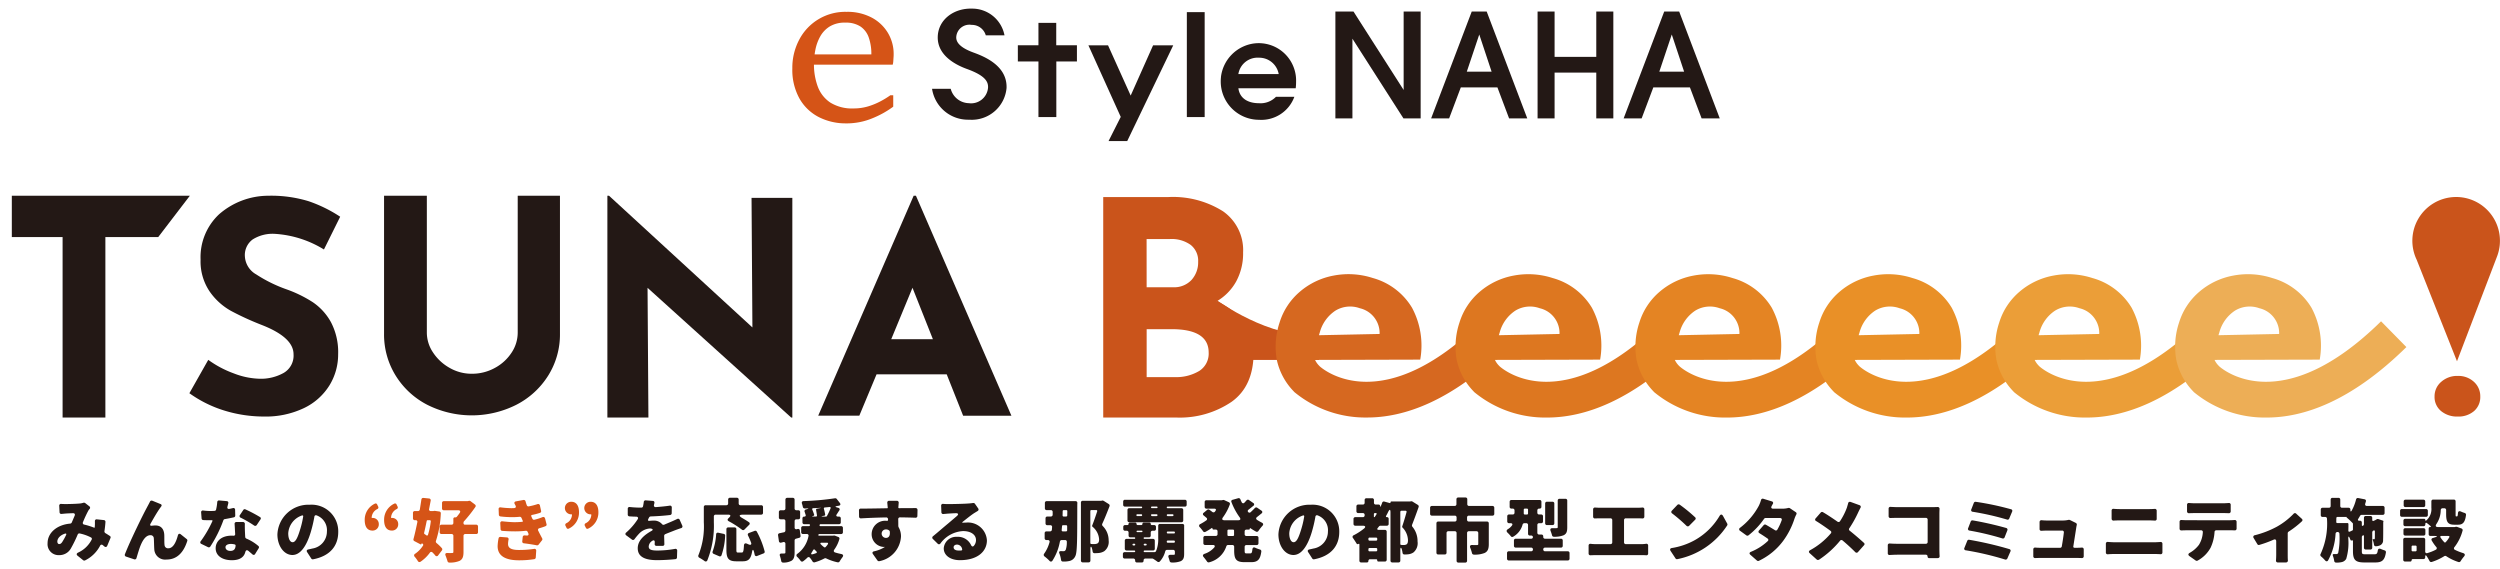 <svg xmlns="http://www.w3.org/2000/svg" xmlns:xlink="http://www.w3.org/1999/xlink" width="290" height="66" viewBox="0 0 290 66">
  <defs>
    <clipPath id="clip-path">
      <rect id="長方形_36921" data-name="長方形 36921" width="290" height="66" transform="translate(0 -1)" fill="none"/>
    </clipPath>
  </defs>
  <g id="logo" transform="translate(0 1)">
    <g id="グループ_45402" data-name="グループ 45402" transform="translate(0 0)" clip-path="url(#clip-path)">
      <g id="グループ_49164" data-name="グループ 49164" transform="translate(1.371)">
        <g id="グループ_49163" data-name="グループ 49163">
          <path id="パス_174703" data-name="パス 174703" d="M39.469,53.437l.117.242a.2.2,0,0,1-.093.291,1.155,1.155,0,0,0-.659.991c0,.033.017.05.052.041h.042a.7.7,0,0,1,.734.7.715.715,0,0,1-.734.766c-.6,0-.9-.45-.9-1.233a2.05,2.05,0,0,1,1.166-1.882.189.189,0,0,1,.279.083m2.246,0,.117.242a.2.2,0,0,1-.093.291,1.155,1.155,0,0,0-.658.991c0,.033.017.05.051.041h.042a.7.7,0,0,1,.735.7.716.716,0,0,1-.735.766c-.6,0-.9-.45-.9-1.233a2.049,2.049,0,0,1,1.165-1.882.189.189,0,0,1,.279.083" transform="translate(2.908 4.079)" fill="#d55417"/>
          <path id="パス_174704" data-name="パス 174704" d="M45.753,54.224l.051.009.473.068a.2.2,0,0,1,.178.215,11.716,11.716,0,0,1-.565,3.2.235.235,0,0,0,.067.241,5.175,5.175,0,0,1,.624.6.209.209,0,0,1,.009.249l-.438.576a.2.2,0,0,1-.347.008,3.231,3.231,0,0,0-.3-.324.194.194,0,0,0-.328.025A4.285,4.285,0,0,1,44.1,60.129a.21.21,0,0,1-.3-.068,4.264,4.264,0,0,0-.362-.5.216.216,0,0,1,.05-.365,3.3,3.3,0,0,0,.9-.934.152.152,0,0,0-.025-.208l-.017-.017-.025-.006-.017-.017c-.042-.025-.075-.009-.094.041a.072.072,0,0,1-.117.051l-.7-.367a.2.2,0,0,1-.11-.234c.153-.557.3-1.232.448-1.947a.19.19,0,0,0-.2-.251h-.093a.2.2,0,0,1-.212-.208v-.642a.2.2,0,0,1,.212-.208h.37a.21.21,0,0,0,.212-.174c.067-.4.126-.792.184-1.166a.208.208,0,0,1,.228-.184l.667.067a.205.205,0,0,1,.185.241L45.1,54a.19.19,0,0,0,.2.251h.279l.135-.026Zm-.591,1.083h-.228a.117.117,0,0,0-.117.1c-.094.476-.195.941-.3,1.382a.146.146,0,0,0,.059.133c.068.042.126.083.195.133a.117.117,0,0,0,.2-.058,8.241,8.241,0,0,0,.321-1.549.12.12,0,0,0-.126-.142m5.606.733v.666a.2.2,0,0,1-.211.208H49.3a.2.2,0,0,0-.211.209V59c0,.541-.11.842-.448,1.025a2.817,2.817,0,0,1-1.2.2.208.208,0,0,1-.21-.167c-.06-.192-.136-.424-.22-.633s-.009-.316.211-.309.43.009.515,0h.017c.118,0,.16-.032.16-.132V57.123a.2.2,0,0,0-.212-.209H46.538a.2.2,0,0,1-.211-.208V56.04a.2.2,0,0,1,.211-.208H47.7a.2.2,0,0,0,.212-.209v-.474a.16.16,0,0,1,.178-.167h.075a.186.186,0,0,0,.144-.067l.016-.017c.1-.125.211-.267.321-.424.126-.192.051-.316-.178-.316H46.808a.2.2,0,0,1-.211-.208v-.642a.2.2,0,0,1,.211-.208h2.753l.042-.009.111-.026a.237.237,0,0,1,.184.034l.516.391a.2.2,0,0,1,.052.283,15.83,15.83,0,0,1-1.318,1.665.218.218,0,0,0-.059.141v.084a.159.159,0,0,0,.169.167h1.3a.2.2,0,0,1,.211.208" transform="translate(3.307 4.033)" fill="#d55417"/>
          <path id="パス_174705" data-name="パス 174705" d="M52.679,57.231l.743.058a.2.2,0,0,1,.194.258,3.059,3.059,0,0,0-.058.5c0,.417.279.7,1.249.7a11.6,11.6,0,0,0,1.765-.125.2.2,0,0,1,.253.225l-.051.774a.208.208,0,0,1-.178.193,11.172,11.172,0,0,1-1.756.132c-1.537,0-2.491-.482-2.491-1.641a5.349,5.349,0,0,1,.11-.907.2.2,0,0,1,.22-.167m5.176-2.14.168.666a.183.183,0,0,1-.109.225,6.474,6.474,0,0,1-.718.241.193.193,0,0,0-.135.292c.143.292.295.582.455.883a.2.2,0,0,1-.017.225l-.4.507a.228.228,0,0,1-.212.076c-.412-.084-1.022-.177-1.493-.234a.2.2,0,0,1-.186-.234l.051-.5a.207.207,0,0,1,.228-.183l.22.016c.194.025.279-.083.2-.266l-.076-.159a.21.21,0,0,0-.22-.125,10.919,10.919,0,0,1-1.215.068c-.439,0-.971-.017-1.511-.059a.2.2,0,0,1-.194-.192l-.033-.69a.2.2,0,0,1,.236-.225c.539.057,1.064.1,1.419.1.312,0,.6-.016.869-.042H55.2c.059,0,.093-.05.068-.116l-.051-.109-.1-.233a.222.222,0,0,0-.22-.125,7.5,7.5,0,0,1-.87.041,10.564,10.564,0,0,1-1.351-.083.205.205,0,0,1-.185-.2l-.026-.633a.191.191,0,0,1,.245-.216,10.913,10.913,0,0,0,1.207.091c.11,0,.228,0,.337-.009.195-.009.262-.133.169-.3l-.084-.158c-.094-.158-.042-.292.143-.324l.853-.158a.21.21,0,0,1,.253.158,4.468,4.468,0,0,0,.144.449.2.2,0,0,0,.237.133,7.615,7.615,0,0,0,1-.258.207.207,0,0,1,.287.158l.135.617a.186.186,0,0,1-.126.233,7.027,7.027,0,0,1-.92.242c-.093.026-.127.092-.085.158v.016l.059.133.068.142a.192.192,0,0,0,.227.109,6.352,6.352,0,0,0,.946-.3.2.2,0,0,1,.287.151" transform="translate(4.004 4.05)" fill="#d55417"/>
          <path id="パス_174706" data-name="パス 174706" d="M59.785,56.157l-.118-.234a.208.208,0,0,1,.094-.291,1.133,1.133,0,0,0,.658-.967.116.116,0,0,0-.017-.058h-.008a.065.065,0,0,0-.034-.017l-.009.009h-.033a.729.729,0,0,1,.017-1.458c.591,0,.9.45.9,1.225a2.048,2.048,0,0,1-1.173,1.882.187.187,0,0,1-.279-.091m2.246,0-.117-.234a.208.208,0,0,1,.093-.291,1.135,1.135,0,0,0,.658-.967.116.116,0,0,0-.017-.058h-.009a.059.059,0,0,0-.033-.017L62.6,54.6h-.033a.729.729,0,0,1,.017-1.458c.591,0,.9.45.9,1.225a2.048,2.048,0,0,1-1.173,1.882.187.187,0,0,1-.279-.091" transform="translate(4.559 4.064)" fill="#d55417"/>
          <g id="グループ_45404" data-name="グループ 45404" transform="translate(4.148 56.741)">
            <path id="パス_174699" data-name="パス 174699" d="M11.074,57.091a.193.193,0,0,1,.076.25l-.371.891c-.075.167-.2.191-.347.075l-.168-.142a.194.194,0,0,0-.32.074A3.93,3.93,0,0,1,8.213,59.93a.208.208,0,0,1-.229-.017L7.343,59.4c-.161-.132-.143-.266.043-.366a3.311,3.311,0,0,0,1.586-1.516.18.18,0,0,0-.092-.251,5.026,5.026,0,0,0-1.3-.458.2.2,0,0,0-.228.117,14.745,14.745,0,0,1-.8,1.631,1.523,1.523,0,0,1-1.367.766A1.271,1.271,0,0,1,3.855,57.94c0-1.2,1.081-2.14,2.627-2.274a.231.231,0,0,0,.177-.125l.33-.774c.085-.192.008-.316-.2-.308-.278.009-.607.024-.852.041l-.449.042a.2.2,0,0,1-.244-.2L5.206,53.6a.2.2,0,0,1,.238-.216c.168.008.336.016.455.016.473,0,1.216-.025,1.6-.058A1.922,1.922,0,0,0,8,53.252a.249.249,0,0,1,.22.033l.481.375a.2.2,0,0,1,.026.308,1.286,1.286,0,0,0-.144.191A13.792,13.792,0,0,0,7.96,55.5a.192.192,0,0,0,.153.282,7.686,7.686,0,0,1,1.138.358.109.109,0,0,0,.052-.009l.025-.016v-.042a5.941,5.941,0,0,0,.016-.665c-.009-.159.085-.259.245-.234l.793.083a.2.2,0,0,1,.187.216c-.026.384-.069.749-.119,1.083a.24.24,0,0,0,.11.216c.187.109.354.216.5.316Zm-5.5.675A6.6,6.6,0,0,0,6,56.991c.068-.133.008-.208-.136-.158-.566.184-.878.566-.878.916,0,.167.094.292.211.292.153,0,.255-.083.381-.275" transform="translate(-3.855 -52.669)" fill="#231815"/>
            <path id="パス_174700" data-name="パス 174700" d="M16.409,53.677l-.126.175c-.347.482-.769,1.215-1.115,1.831-.11.193-.042.276.186.242a2.815,2.815,0,0,1,.38-.026c.633,0,.979.4,1.021,1.074.017.284-.009.926.034,1.225a.4.4,0,0,0,.439.349c.515,0,.869-.607,1.106-1.5.059-.193.195-.242.347-.109l.675.54a.193.193,0,0,1,.068.216c-.422,1.325-1.182,2.157-2.407,2.157A1.262,1.262,0,0,1,15.6,58.724c-.033-.407-.033-1.066-.059-1.315a.369.369,0,0,0-.389-.383c-.489,0-.853.491-1.123,1.141-.168.382-.363,1.066-.5,1.516a.2.2,0,0,1-.27.141l-.945-.316a.2.2,0,0,1-.127-.266c.634-1.624,2.137-4.672,2.534-5.388.093-.184.228-.418.37-.708a.21.21,0,0,1,.279-.117l.963.393a.16.16,0,0,1,.075.257" transform="translate(-3.218 -52.686)" fill="#231815"/>
            <path id="パス_174701" data-name="パス 174701" d="M24.35,54.086l.016.658a.2.2,0,0,1-.152.209c-.287.067-.659.141-1.056.208a.214.214,0,0,0-.168.133,14.64,14.64,0,0,1-1.52,3.056.2.2,0,0,1-.262.067l-.769-.375a.192.192,0,0,1-.076-.316A13.154,13.154,0,0,0,21.715,55.4c.033-.067,0-.109-.075-.109H21.5c-.279,0-.549,0-.844-.017a.2.2,0,0,1-.195-.191l-.051-.684a.2.2,0,0,1,.245-.233,6.866,6.866,0,0,0,.835.058c.161,0,.312-.009.474-.017a.188.188,0,0,0,.178-.15,5.253,5.253,0,0,0,.135-.866A.2.2,0,0,1,22.517,53l.853.075a.193.193,0,0,1,.186.258c-.025.116-.058.241-.093.383-.052.2.042.3.244.257.127-.024.253-.057.372-.083a.193.193,0,0,1,.27.192M24.5,55.5h.76a.209.209,0,0,1,.22.225c-.009.275,0,.567.009.875.009.149.017.382.033.642a.232.232,0,0,0,.136.182,5.279,5.279,0,0,1,1.393.858.194.194,0,0,1,.034.259l-.406.657a.194.194,0,0,1-.321.051c-.143-.125-.3-.258-.465-.4-.185-.142-.3-.076-.363.141-.143.558-.6.941-1.562.941-1.055,0-1.874-.483-1.874-1.39,0-.784.634-1.459,1.857-1.459a1.738,1.738,0,0,1,.212.009.172.172,0,0,0,.194-.192c-.025-.4-.042-.832-.067-1.183a.2.2,0,0,1,.21-.216m-.194,2.6a1.911,1.911,0,0,0-.439-.058c-.388,0-.633.158-.633.375,0,.258.219.434.558.434.438,0,.591-.234.616-.618a.135.135,0,0,0-.1-.132m2.981-2.9-.431.65a.212.212,0,0,1-.312.048A13.068,13.068,0,0,0,25,55a.194.194,0,0,1-.093-.308l.388-.583a.185.185,0,0,1,.254-.074,16.1,16.1,0,0,1,1.688.89.178.178,0,0,1,.052.276" transform="translate(-2.596 -52.687)" fill="#231815"/>
            <path id="パス_174702" data-name="パス 174702" d="M32.547,59.7l-.473-.733c-.11-.166-.042-.291.152-.325.168-.032.3-.066.447-.1a1.991,1.991,0,0,0,1.69-1.966,1.827,1.827,0,0,0-1.2-1.883.18.18,0,0,0-.253.159,15.789,15.789,0,0,1-.43,1.815c-.474,1.565-1.183,2.623-2.12,2.623-.98,0-1.74-1.058-1.74-2.39a3.6,3.6,0,0,1,3.757-3.439,3.091,3.091,0,0,1,3.3,3.155c0,1.608-.945,2.8-2.921,3.174a.213.213,0,0,1-.211-.091m-.938-4.855c.026-.116-.042-.174-.152-.133a2.33,2.33,0,0,0-1.578,2.066c0,.674.236,1.032.506,1.032.321,0,.566-.475.844-1.382a10.446,10.446,0,0,0,.38-1.582" transform="translate(-1.96 -52.652)" fill="#231815"/>
            <path id="パス_174707" data-name="パス 174707" d="M70.426,58.268h-.7a.2.2,0,0,1-.211-.225c0-.058.009-.116.009-.183.017-.225-.118-.3-.3-.167a.821.821,0,0,0-.4.649c0,.334.253.467,1,.467a11.694,11.694,0,0,0,2.051-.192.2.2,0,0,1,.253.216l-.025.783a.2.2,0,0,1-.186.193c-.532.057-1.419.116-2.119.116-1.309,0-2.247-.334-2.247-1.375,0-.941.8-1.574,1.621-2.032.127-.067.153-.174.025-.224a.6.6,0,0,0-.243-.042,1.926,1.926,0,0,0-1.174.524,7.07,7.07,0,0,0-.607.716.2.2,0,0,1-.3.042l-.65-.482a.191.191,0,0,1-.017-.325,7.383,7.383,0,0,0,1.334-1.54c.111-.174.026-.3-.177-.308-.244,0-.532-.017-.785-.034a.2.2,0,0,1-.186-.208v-.658a.2.2,0,0,1,.245-.217,11.224,11.224,0,0,0,1.181.068h.161a.182.182,0,0,0,.185-.151,4.783,4.783,0,0,0,.085-.491.206.206,0,0,1,.236-.2l.811.066a.18.18,0,0,1,.185.234v.017a1.551,1.551,0,0,1-.042.191c-.042.174.033.283.22.275.54-.041,1.081-.091,1.588-.166a.2.2,0,0,1,.253.208l-.009.666a.209.209,0,0,1-.186.209c-.675.083-1.51.141-2.253.166a.228.228,0,0,0-.186.125c-.026.05-.059.1-.084.158v.016c-.093.151-.034.234.151.209.161-.016.348-.025.474-.025a1.2,1.2,0,0,1,.946.392.227.227,0,0,0,.286.074c.245-.109.455-.192.684-.292.279-.116.549-.241.811-.366a.2.2,0,0,1,.287.108l.295.666a.2.2,0,0,1-.143.292c-.279.093-.624.216-.853.308-.27.109-.607.234-.98.392a.225.225,0,0,0-.126.2l.025.941a.192.192,0,0,1-.211.216" transform="translate(0.908 -52.688)" fill="#231815"/>
            <path id="パス_174708" data-name="パス 174708" d="M75.779,54.875v.675a10.859,10.859,0,0,1-.76,4.43.2.2,0,0,1-.321.067,5.344,5.344,0,0,0-.6-.383.228.228,0,0,1-.1-.316,8.912,8.912,0,0,0,.617-3.8V53.783a.2.2,0,0,1,.211-.208h2.4a.2.2,0,0,0,.211-.209v-.45a.2.2,0,0,1,.211-.208h.8a.2.2,0,0,1,.211.208v.45a.2.2,0,0,0,.212.209h2.4a.2.2,0,0,1,.211.208v.675a.2.2,0,0,1-.211.208h-2.06c-.54,0-.574.151-.1.417.27.158.532.316.743.467a.185.185,0,0,1,.016.3l-.539.541a.207.207,0,0,1-.3.016,11.283,11.283,0,0,0-1.519-.974c-.16-.083-.178-.216-.052-.333l.118-.117c.195-.192.135-.316-.136-.316H75.99a.2.2,0,0,0-.211.209m.616,4.614-.642-.276a.212.212,0,0,1-.109-.292,7.1,7.1,0,0,0,.4-1.965.194.194,0,0,1,.253-.193l.633.135a.2.2,0,0,1,.16.224,7.885,7.885,0,0,1-.43,2.275.194.194,0,0,1-.271.091m5.151-.325-.735.292a.2.2,0,0,1-.295-.158V59.28c-.025-.092-.042-.183-.068-.283-.093-.333-.178-.316-.236.016-.144.817-.448,1.067-1.081,1.067H78.4c-.938,0-1.165-.342-1.165-1.341V56.357a.2.2,0,0,1,.21-.209h.735a.2.2,0,0,1,.211.209v2.374c0,.3.034.333.212.333h.412c.161,0,.221-.133.254-.808.016-.249.152-.316.38-.208.059.025.127.059.194.084.228.092.338-.017.245-.242-.1-.275-.221-.549-.347-.808a.2.2,0,0,1,.118-.291l.65-.242a.2.2,0,0,1,.262.1,10.051,10.051,0,0,1,.9,2.282.194.194,0,0,1-.126.234" transform="translate(1.509 -52.709)" fill="#231815"/>
            <path id="パス_174709" data-name="パス 174709" d="M85.094,56.506l.084.616a.208.208,0,0,1-.16.234l-.371.1a.214.214,0,0,0-.159.208v1.382c0,.5-.085.792-.355.967a1.953,1.953,0,0,1-.971.216.22.22,0,0,1-.228-.192,4.09,4.09,0,0,0-.152-.592c-.059-.174.017-.273.195-.266.126,0,.244,0,.3-.008h.016c.085,0,.128-.026.128-.126v-.991a.192.192,0,0,0-.263-.2l-.228.059a.2.2,0,0,1-.262-.175l-.1-.682a.2.2,0,0,1,.178-.234c.16-.033.328-.074.515-.109a.216.216,0,0,0,.161-.208V55.415a.2.2,0,0,0-.212-.208h-.337A.2.2,0,0,1,82.663,55v-.633a.2.2,0,0,1,.211-.209h.337a.2.2,0,0,0,.212-.208V52.925a.2.2,0,0,1,.21-.209h.643a.2.2,0,0,1,.211.209V53.95a.2.2,0,0,0,.21.208h.22a.2.2,0,0,1,.212.209V55a.2.2,0,0,1-.212.208H84.7a.2.2,0,0,0-.21.208v.733a.189.189,0,0,0,.262.2l.084-.017a.2.2,0,0,1,.262.175m3.978.582.067.009c.009,0,.026,0,.033.009l.38.15a.19.19,0,0,1,.127.242,3.9,3.9,0,0,1-.591,1.224c-.1.141-.076.273.1.333.22.067.448.125.692.174s.3.184.143.393a4.945,4.945,0,0,0-.312.465.212.212,0,0,1-.236.109,5.71,5.71,0,0,1-1.335-.459.247.247,0,0,0-.2.009,5.427,5.427,0,0,1-1.131.45.222.222,0,0,1-.244-.1,3.167,3.167,0,0,0-.3-.425.192.192,0,0,0-.3-.016,4.067,4.067,0,0,1-.49.417.206.206,0,0,1-.3-.058,3.1,3.1,0,0,0-.38-.441.217.217,0,0,1,.026-.375A3.326,3.326,0,0,0,86.1,57.155a.185.185,0,0,0-.2-.241h-.439a.2.2,0,0,1-.211-.208v-.5A.2.2,0,0,1,85.456,56h.685a.117.117,0,0,0,.126-.116c.009-.068-.033-.109-.109-.109h-.549a.2.2,0,0,1-.211-.208V55.1a.2.2,0,0,1,.22-.208.143.143,0,0,0,.151-.2c-.042-.116-.075-.241-.117-.35a.2.2,0,0,1,.143-.274l.136-.042c.211-.05.211-.083-.017-.083-.084,0-.169.009-.244.009a.225.225,0,0,1-.228-.183,3.3,3.3,0,0,0-.1-.376c-.06-.174.009-.291.2-.3a30.56,30.56,0,0,0,3.631-.325.208.208,0,0,1,.2.075l.363.466c.117.158.067.292-.126.325l-.186.032c-.245.042-.254.1-.009.168l.135.042a.184.184,0,0,1,.118.308c-.1.149-.194.3-.286.44-.111.158-.052.267.142.267h.111a.2.2,0,0,1,.21.208v.467a.2.2,0,0,1-.21.208H87.508a.115.115,0,0,0-.127.109c-.009.074.034.116.111.116h2.389a.2.2,0,0,1,.211.209v.5a.2.2,0,0,1-.211.208H87.365a.131.131,0,0,0-.118.083v.017c-.016.051.017.092.076.092h1.6l.109-.017Zm-2.459,2.166c.119-.034.237-.075.356-.117s.117-.125.042-.208c-.059-.058-.111-.109-.161-.166-.075-.093-.159-.084-.22.024-.051.084-.1.175-.159.267-.119.183-.076.257.142.2m.465-5.28.287-.05c.244-.043.236-.058-.009-.043s-.474.026-.708.034c-.1.009-.153.074-.111.174.075.184.153.392.211.558a.114.114,0,0,1-.084.159l-.068.025c-.118.033-.11.058.009.058h.347a.114.114,0,0,0,.126-.133c-.025-.192-.067-.433-.1-.633a.121.121,0,0,1,.1-.15m1.156,3.948h-.616c-.152,0-.195.084-.084.192a2.983,2.983,0,0,0,.379.334.122.122,0,0,0,.161-.017,2.487,2.487,0,0,0,.262-.325c.068-.108.025-.183-.1-.183m-.48-3.031h.371a.119.119,0,0,0,.109-.067,8.186,8.186,0,0,0,.414-.874c.051-.116-.009-.183-.127-.167L88,53.833a.119.119,0,0,0-.111.166c.059.216.111.459.144.649a.122.122,0,0,1-.1.142l-.185.033c-.186.042-.178.067.009.067" transform="translate(2.167 -52.709)" fill="#231815"/>
            <path id="パス_174710" data-name="パス 174710" d="M98.08,54.091l-.017.7a.2.2,0,0,1-.219.208c-.432-.016-1.03-.033-1.783-.042a.2.2,0,0,0-.22.216c.009.275.009.55.009.8a.049.049,0,0,0,.009.033l.017.075c.008.008.008.024.016.032a2.109,2.109,0,0,1,.27,1.067,3.083,3.083,0,0,1-2.5,2.856.216.216,0,0,1-.228-.074l-.523-.742c-.11-.15-.059-.283.127-.325a3.866,3.866,0,0,0,1.207-.474l.017-.017c.016-.009.016-.025-.009-.025h-.017l-.051.009h-.016a1.471,1.471,0,0,1-1.41-1.508,1.56,1.56,0,0,1,1.7-1.524h.1a.09.09,0,0,0,.1-.091v-.1a.206.206,0,0,0-.212-.2c-1.038.017-2.051.058-2.921.109a.208.208,0,0,1-.228-.209l-.009-.707a.192.192,0,0,1,.211-.216c.886,0,2.12-.026,3.057-.042a.078.078,0,0,0,.059-.026.065.065,0,0,0,.016-.041l-.009-.009v-.016c-.016-.183-.033-.367-.05-.517s.058-.258.219-.258h.878a.212.212,0,0,1,.227.242l-.042.533v.042l.025.015a.052.052,0,0,0,.052.026c.624,0,1.461-.009,1.933-.009a.2.2,0,0,1,.211.208M94.425,57.34c.253,0,.516-.175.431-.758a.116.116,0,0,0-.016-.051.519.519,0,0,0-.414-.174.483.483,0,0,0-.507.5.5.5,0,0,0,.507.483" transform="translate(2.834 -52.684)" fill="#231815"/>
            <path id="パス_174711" data-name="パス 174711" d="M104.139,53.367l.371.533a.2.2,0,0,1-.059.3l-.421.258c-.381.25-.871.65-1.284.974-.127.1-.11.141.059.125.093-.009.178-.009.279-.009a2.2,2.2,0,0,1,2.44,2.057c0,1.234-1.014,2.3-3.141,2.3-1.046,0-1.866-.518-1.866-1.375a1.446,1.446,0,0,1,1.536-1.333,1.675,1.675,0,0,1,1.63.958c.076.157.2.225.32.091a1,1,0,0,0,.254-.675c0-.642-.624-1.041-1.494-1.041a3.475,3.475,0,0,0-2.634,1.441.2.2,0,0,1-.321.017l-.549-.541a.2.2,0,0,1,.009-.316c.523-.425,1.283-1.092,1.7-1.433l1.047-.891c.262-.217.2-.366-.135-.35-.322.009-.659.033-.921.05l-.464.042a.207.207,0,0,1-.253-.208l-.026-.742a.2.2,0,0,1,.237-.225c.186.017.38.026.565.026.423,0,1.849-.026,2.322-.068a5.2,5.2,0,0,0,.558-.057.248.248,0,0,1,.244.091m-1.6,5.413a.109.109,0,0,0,.11-.142.617.617,0,0,0-.591-.54c-.254,0-.4.15-.4.308,0,.25.211.383.607.383.093,0,.186,0,.279-.009" transform="translate(3.439 -52.666)" fill="#231815"/>
          </g>
          <g id="グループ_45405" data-name="グループ 45405" transform="translate(119.699 56.708)">
            <path id="パス_174712" data-name="パス 174712" d="M111.534,53.079h3.351a.2.2,0,0,1,.212.208c-.009.133-.009.283-.009.357-.009,3.981,0,5.431-.245,5.848a.956.956,0,0,1-.649.524,2.8,2.8,0,0,1-.777.067.2.2,0,0,1-.211-.192,3.355,3.355,0,0,0-.2-.758c-.067-.166,0-.258.186-.258.117.008.228.008.312.008.117,0,.186-.048.253-.183a2.766,2.766,0,0,0,.118-.891.192.192,0,0,0-.21-.216h-.381a.21.21,0,0,0-.211.167,6.07,6.07,0,0,1-.861,2.215.2.2,0,0,1-.346.026,5.369,5.369,0,0,0-.575-.508.219.219,0,0,1-.042-.325,4.166,4.166,0,0,0,.617-1.317.188.188,0,0,0-.2-.258h-.151a.2.2,0,0,1-.212-.208v-.591a.2.2,0,0,1,.212-.208h.412a.21.21,0,0,0,.212-.174l.025-.31a.193.193,0,0,0-.211-.231h-.338a.2.2,0,0,1-.211-.209v-.592a.2.2,0,0,1,.211-.208h.406a.205.205,0,0,0,.211-.2v-.334a.2.2,0,0,0-.211-.208h-.481a.2.2,0,0,1-.211-.209v-.624a.2.2,0,0,1,.211-.208m1.866,3.506h.38a.12.12,0,0,0,.127-.126v-.466a.118.118,0,0,0-.127-.124h-.338c-.075,0-.127.041-.127.108-.016.158-.033.316-.042.466a.12.12,0,0,0,.127.142m.4-2.465h-.287a.118.118,0,0,0-.126.125c0,.166-.009.325-.009.482a.113.113,0,0,0,.126.133h.287a.119.119,0,0,0,.127-.125l.009-.491a.119.119,0,0,0-.127-.125m4.171-1.109a.211.211,0,0,1,.142.026h.017l.607.383a.211.211,0,0,1,.086.25c-.263.675-.558,1.424-.845,2.04a.232.232,0,0,0,.042.242,2.336,2.336,0,0,1,.7,1.681,1.355,1.355,0,0,1-.506,1.249,1.5,1.5,0,0,1-.6.209,5.119,5.119,0,0,1-.54.025.205.205,0,0,1-.211-.192,3.227,3.227,0,0,0-.075-.35c-.084-.3-.185-.275-.185.051v1.349a.2.2,0,0,1-.211.208h-.676a.2.2,0,0,1-.212-.208V53.245a.2.2,0,0,1,.212-.208h2.144l.033-.009h.017l.043-.017ZM116.6,54.236v3.689a.116.116,0,0,0,.117.125c.135.009.245.009.338.009a.853.853,0,0,0,.355-.067c.152-.075.21-.225.21-.483a2.057,2.057,0,0,0-.769-1.465.127.127,0,0,1-.033-.142c.186-.466.4-1.09.574-1.623.036-.1-.016-.167-.126-.167h-.54a.119.119,0,0,0-.126.125" transform="translate(-111.193 -52.654)" fill="#231815"/>
            <path id="パス_174713" data-name="パス 174713" d="M126.832,55.933V59.2c0,.459-.093.7-.4.85a2.605,2.605,0,0,1-1.072.15.214.214,0,0,1-.211-.174c-.033-.125-.075-.267-.126-.408-.069-.2.009-.309.227-.309h.364c.109,0,.143-.032.143-.124v-.242a.2.2,0,0,0-.212-.208h-.691a.218.218,0,0,0-.212.157,2.724,2.724,0,0,1-.641,1.2.21.21,0,0,1-.279.008c-.136-.1-.312-.225-.474-.324-.008-.009-.025-.009-.033-.017l-.075-.017h-.8a.2.2,0,0,0-.212.209v.042a.2.2,0,0,1-.211.208h-.557a.2.2,0,0,1-.212-.208v-.042a.2.2,0,0,0-.211-.209h-1a.2.2,0,0,1-.211-.208v-.325a.2.2,0,0,1,.211-.208h1.123a.094.094,0,0,0,.093-.1.093.093,0,0,0-.093-.091h-.9a.2.2,0,0,1-.212-.208v-.932a.2.2,0,0,1,.212-.209h.911a.081.081,0,0,0,.084-.092.079.079,0,0,0-.084-.084h-.473a.2.2,0,0,1-.212-.208v-.349a.2.2,0,0,0-.21-.209h-.195a.2.2,0,0,1-.211-.208v-.242a.2.2,0,0,1,.211-.208h.263a.136.136,0,0,0,.142-.142.138.138,0,0,1,.144-.142h.633a.137.137,0,0,1,.144.142.137.137,0,0,0,.143.142h.4a.137.137,0,0,0,.143-.142.137.137,0,0,1,.143-.142h.675a.137.137,0,0,1,.144.142.137.137,0,0,0,.143.142h.253a.2.2,0,0,1,.212.208v.242a.2.2,0,0,1-.212.208h-.184a.2.2,0,0,0-.212.209v.349a.2.2,0,0,1-.211.208h-.516a.082.082,0,0,0-.093.084.084.084,0,0,0,.093.092h.988a.2.2,0,0,1,.212.209V58.6a.2.2,0,0,1-.212.208h-.98a.1.1,0,0,0-.1.091.1.1,0,0,0,.1.1h1.149a.2.2,0,0,0,.186-.116,3.576,3.576,0,0,0,.253-1.516V55.933a.2.2,0,0,1,.211-.208h2.591a.2.2,0,0,1,.212.208m-6.872-3.007h6.949a.2.2,0,0,1,.21.209v.375a.2.2,0,0,1-.21.209h-2a.092.092,0,1,0,0,.183h1.6a.2.2,0,0,1,.211.208v1.216a.2.2,0,0,1-.211.208h-6.045a.2.2,0,0,1-.212-.208V54.109a.2.2,0,0,1,.212-.208h1.4a.091.091,0,1,0,0-.183h-1.9a.2.2,0,0,1-.211-.209v-.375a.2.2,0,0,1,.211-.209m.97,5.3h.12a.1.1,0,0,0,.1-.1.1.1,0,0,0-.1-.1h-.12a.1.1,0,0,0-.1.1.1.1,0,0,0,.1.1m.355-3.515a.1.1,0,0,0,.11.109h.448a.108.108,0,1,0,0-.216h-.448a.1.1,0,0,0-.11.108m.617,1.8h-.516a.079.079,0,0,0-.084.083.08.08,0,0,0,.084.084h.516a.08.08,0,0,0,.084-.084.079.079,0,0,0-.084-.083m.473,1.515h-.144a.1.1,0,0,0-.1.1.1.1,0,0,0,.1.1h.144a.1.1,0,0,0,.1-.1.1.1,0,0,0-.1-.1m1.36-4.221a.084.084,0,0,0-.094-.092h-.558a.092.092,0,1,0,0,.183h.558a.085.085,0,0,0,.094-.091m-.744.906a.1.1,0,0,0,.11.109h.523a.108.108,0,1,0,0-.216H123.1a.1.1,0,0,0-.11.108m2.5-.108h-.566a.108.108,0,1,0,0,.216h.566a.108.108,0,1,0,0-.216m-.549,3.306h.692a.118.118,0,0,0,.127-.124v-.009a.119.119,0,0,0-.127-.125h-.692a.118.118,0,0,0-.126.125v.009a.114.114,0,0,0,.126.124m.709-1.3h-.709a.1.1,0,0,0-.118.109.107.107,0,0,0,.118.116h.709a.1.1,0,0,0,.11-.116.1.1,0,0,0-.11-.109" transform="translate(-110.541 -52.66)" fill="#231815"/>
            <path id="パス_174714" data-name="パス 174714" d="M133.719,56.4h-.287a.2.2,0,0,0-.211.208v.325a.2.2,0,0,0,.211.208h1.183a.2.2,0,0,1,.21.209v.632a.2.2,0,0,1-.21.209h-1.183a.2.2,0,0,0-.211.208V58.8c0,.316.026.358.22.358h.439c.143,0,.2-.091.237-.45.025-.234.152-.3.363-.192a3.558,3.558,0,0,0,.515.192.211.211,0,0,1,.161.234c-.12.932-.432,1.232-1.157,1.232h-.786c-.979,0-1.207-.34-1.207-1.365v-.417a.2.2,0,0,0-.211-.208h-.49a.217.217,0,0,0-.211.158,2.813,2.813,0,0,1-1.976,1.848.22.22,0,0,1-.262-.091c-.1-.151-.244-.333-.379-.5-.153-.167-.119-.308.093-.392a2.564,2.564,0,0,0,1.13-.741c.119-.158.043-.283-.159-.283h-.9a.2.2,0,0,1-.21-.209v-.632a.2.2,0,0,1,.21-.209h1.225a.2.2,0,0,0,.211-.208V56.6a.2.2,0,0,0-.211-.208h-.263a.115.115,0,0,1-.117-.117c0-.066-.043-.091-.085-.051h-.017a6,6,0,0,1-.708.434.205.205,0,0,1-.279-.067c0-.009,0-.009-.008-.016a5.258,5.258,0,0,0-.364-.45.212.212,0,0,1,.067-.375,5.924,5.924,0,0,0,.685-.424.179.179,0,0,0,.009-.3c-.1-.091-.212-.175-.312-.267a.182.182,0,0,1,0-.316l.4-.333a.206.206,0,0,1,.262-.009c.11.075.228.167.338.25a.209.209,0,0,0,.3-.033l.059-.083c.118-.158.051-.266-.144-.266h-.895a.2.2,0,0,1-.211-.209V53.2a.2.2,0,0,1,.211-.208h1.774l.042-.009.1-.017a.244.244,0,0,1,.136.009l.548.25a.2.2,0,0,1,.11.25,5.942,5.942,0,0,1-.786,1.482c-.168.225-.109.358.17.358h1.578c.27,0,.329-.133.169-.35a7.627,7.627,0,0,1-.945-1.757.183.183,0,0,1,.135-.267l.65-.183a.21.21,0,0,1,.254.133,3.025,3.025,0,0,0,.151.333.182.182,0,0,0,.321.042c.085-.084.161-.175.237-.258a.214.214,0,0,1,.295-.033l.482.334a.186.186,0,0,1,.025.324c-.194.158-.388.316-.574.458a.178.178,0,0,0-.034.276.2.2,0,0,0,.279.017c.169-.159.347-.325.49-.484a.212.212,0,0,1,.287-.032l.473.325a.187.187,0,0,1,.026.324c-.178.142-.355.292-.523.417-.144.109-.144.241,0,.341.177.108.354.216.539.308s.221.234.076.383a5.525,5.525,0,0,0-.456.582.21.21,0,0,1-.279.085,7.009,7.009,0,0,1-.633-.384c-.058-.041-.093-.025-.093.042a.1.1,0,0,1-.11.109m-1.714.616v-.491a.119.119,0,0,0-.127-.125h-.515a.119.119,0,0,0-.127.125v.491a.119.119,0,0,0,.127.125h.515a.119.119,0,0,0,.127-.125" transform="translate(-109.912 -52.673)" fill="#231815"/>
            <path id="パス_174715" data-name="パス 174715" d="M140.412,59.7l-.473-.733c-.11-.166-.042-.291.152-.325.168-.032.3-.066.447-.1a1.991,1.991,0,0,0,1.69-1.966,1.827,1.827,0,0,0-1.2-1.883.18.18,0,0,0-.253.159,15.784,15.784,0,0,1-.43,1.815c-.474,1.565-1.183,2.623-2.12,2.623-.98,0-1.74-1.058-1.74-2.39a3.6,3.6,0,0,1,3.757-3.439,3.091,3.091,0,0,1,3.3,3.155c0,1.608-.945,2.8-2.921,3.174a.213.213,0,0,1-.211-.091m-.938-4.855c.026-.116-.042-.174-.152-.133a2.33,2.33,0,0,0-1.578,2.066c0,.674.236,1.032.506,1.032.321,0,.566-.475.844-1.382a10.449,10.449,0,0,0,.38-1.582" transform="translate(-109.258 -52.619)" fill="#231815"/>
            <path id="パス_174716" data-name="パス 174716" d="M151.262,53.114a.236.236,0,0,1,.152.025l.633.392a.212.212,0,0,1,.094.241c-.237.682-.516,1.44-.76,2.057v.016a.206.206,0,0,0,.025.209,2.6,2.6,0,0,1,.607,1.716,1.4,1.4,0,0,1-.472,1.273,1.33,1.33,0,0,1-.583.216,3.808,3.808,0,0,1-.473.026.21.21,0,0,1-.211-.192,3.1,3.1,0,0,0-.075-.367c-.085-.316-.186-.291-.186.042V60a.2.2,0,0,1-.211.208h-.718a.2.2,0,0,1-.211-.208V54.421c0-.4-.1-.417-.278-.058-.069.15-.144.292-.22.425-.059.1-.026.166.092.166a.181.181,0,0,1,.195.193v.591a.2.2,0,0,1-.211.208h-.735a.239.239,0,0,0-.177.083c-.042.059-.085.109-.127.159,0,.009,0,.009-.009.016-.117.132-.075.225.119.225h.7a.2.2,0,0,1,.211.209v3.255a.2.2,0,0,1-.211.209h-.75a.124.124,0,0,1-.136-.135.123.123,0,0,0-.136-.132h-.692a.182.182,0,0,0-.195.192.175.175,0,0,1-.184.183h-.651a.2.2,0,0,1-.211-.208V58.136c0-.093-.051-.116-.118-.075-.008.009-.008.009-.016.009a.143.143,0,0,1-.2-.067c-.109-.184-.27-.424-.4-.616a.2.2,0,0,1,.076-.334,7.042,7.042,0,0,0,1.181-.765c.245-.192.178-.342-.135-.342h-.86a.2.2,0,0,1-.212-.208v-.575a.2.2,0,0,1,.212-.209h.869a.2.2,0,0,0,.211-.208v-.058a.2.2,0,0,0-.211-.208h-.532a.2.2,0,0,1-.211-.209V53.7a.2.2,0,0,1,.211-.208h.532a.2.2,0,0,0,.211-.209v-.316a.2.2,0,0,1,.211-.208h.659a.2.2,0,0,1,.211.208v.316a.2.2,0,0,0,.211.209h.329a.171.171,0,0,1,.177.174c0,.108.034.116.076.016a4.293,4.293,0,0,0,.16-.4.2.2,0,0,1,.262-.133l.608.168c.059.015.1-.017.1-.084a.1.1,0,0,1,.11-.1h2.17l.033-.009h.016l.043-.016Zm-3.926,4.438v-.1a.119.119,0,0,0-.127-.126h-.768a.12.12,0,0,0-.128.126v.1a.12.12,0,0,0,.128.126h.768a.119.119,0,0,0,.127-.126m-.895,1.366h.768a.119.119,0,0,0,.127-.125v-.132a.119.119,0,0,0-.127-.126h-.768a.119.119,0,0,0-.128.126v.132a.119.119,0,0,0,.128.125m.548-3.965a.1.1,0,0,0,.068-.032l.178-.276c.067-.1.033-.166-.085-.166h-.075a.119.119,0,0,0-.127.125v.308a.039.039,0,0,0,.042.041m3.023-.616v3.714a.11.11,0,0,0,.11.125c.11.009.2.009.286.009a.558.558,0,0,0,.3-.066h.017c.118-.076.177-.225.177-.484a2.2,2.2,0,0,0-.641-1.481.146.146,0,0,1-.026-.135c.16-.465.354-1.107.5-1.648a.115.115,0,0,0-.118-.158h-.474a.119.119,0,0,0-.126.125" transform="translate(-108.647 -52.672)" fill="#231815"/>
            <path id="パス_174717" data-name="パス 174717" d="M160.062,54.786h-2.735a.2.2,0,0,0-.211.208v.267a.2.2,0,0,0,.211.209h2.1a.2.2,0,0,1,.211.208V58.1c0,.524-.117.841-.481,1.015a3.079,3.079,0,0,1-1.249.193.224.224,0,0,1-.22-.175,4.634,4.634,0,0,0-.2-.616c-.084-.209,0-.334.228-.325s.456.009.524.009c.135,0,.178-.033.178-.125V56.8a.2.2,0,0,0-.212-.208h-.877a.2.2,0,0,0-.211.208v3.223a.2.2,0,0,1-.212.209h-.793a.2.2,0,0,1-.211-.209V56.8a.2.2,0,0,0-.21-.208h-.744a.2.2,0,0,0-.211.208v2.282a.2.2,0,0,1-.212.209h-.751a.2.2,0,0,1-.21-.209V55.677a.2.2,0,0,1,.21-.208h1.918a.2.2,0,0,0,.21-.209v-.267a.2.2,0,0,0-.21-.208h-2.651a.2.2,0,0,1-.212-.208V53.87a.2.2,0,0,1,.212-.208h2.633a.2.2,0,0,0,.211-.209v-.566a.2.2,0,0,1,.211-.208h.836a.2.2,0,0,1,.211.208v.566a.2.2,0,0,0,.211.209h2.711a.2.2,0,0,1,.21.208v.708a.2.2,0,0,1-.21.208" transform="translate(-108.008 -52.679)" fill="#231815"/>
            <path id="パス_174718" data-name="パス 174718" d="M165.326,58.7a.2.2,0,0,0,.211.208h2.626a.2.2,0,0,1,.211.208v.65a.2.2,0,0,1-.211.208h-6.83a.2.2,0,0,1-.211-.208v-.65a.2.2,0,0,1,.211-.208h2.584a.2.2,0,0,0,.211-.216.2.2,0,0,0-.211-.209h-1.782a.2.2,0,0,1-.211-.208v-.616a.2.2,0,0,1,.211-.209h1.807a.183.183,0,1,0,0-.366h-.169a.2.2,0,0,1-.212-.209V55.858a.2.2,0,0,0-.211-.208h-.21a.217.217,0,0,0-.212.157,2.287,2.287,0,0,1-1.088,1.408.2.2,0,0,1-.279-.058,4.38,4.38,0,0,0-.389-.417c-.143-.15-.127-.283.051-.4a1.571,1.571,0,0,0,.473-.424c.11-.15.025-.266-.168-.266h-.17a.2.2,0,0,1-.211-.209v-.592a.2.2,0,0,1,.211-.208h.423a.2.2,0,0,0,.21-.208v-.266a.2.2,0,0,0-.21-.209h-.144a.2.2,0,0,1-.211-.208v-.583a.2.2,0,0,1,.211-.209H164.9a.2.2,0,0,1,.212.209v.583a.2.2,0,0,1-.212.208h-.051a.2.2,0,0,0-.211.209v.266a.2.2,0,0,0,.211.208h.237a.2.2,0,0,1,.211.208v.592a.2.2,0,0,1-.211.209h-.237a.2.2,0,0,0-.211.208v.9a.2.2,0,0,0,.211.208h.263a.2.2,0,0,1,.211.209v.067a.2.2,0,0,0,.211.208h1.84a.2.2,0,0,1,.211.209v.616a.2.2,0,0,1-.211.208h-1.84a.2.2,0,0,0-.211.209Zm-2.136-4.056h.244a.118.118,0,0,0,.126-.125v-.434a.118.118,0,0,0-.126-.124h-.244a.119.119,0,0,0-.128.124v.434a.12.12,0,0,0,.128.125m3.418-1.275v2.291a.2.2,0,0,1-.21.209h-.643a.2.2,0,0,1-.21-.209V53.367a.2.2,0,0,1,.21-.208h.643a.2.2,0,0,1,.21.208m1.5-.341v3.1c0,.5-.084.758-.423.925a2.9,2.9,0,0,1-1.13.174.21.21,0,0,1-.212-.174,4.974,4.974,0,0,0-.168-.508c-.075-.2,0-.316.22-.316a3.712,3.712,0,0,0,.447,0h.017c.1,0,.144-.016.144-.125V53.026a.2.2,0,0,1,.211-.208h.684a.2.2,0,0,1,.211.208" transform="translate(-107.377 -52.668)" fill="#231815"/>
            <path id="パス_174719" data-name="パス 174719" d="M174.234,58.009h1.789a3.606,3.606,0,0,0,.549-.042.2.2,0,0,1,.244.216v.9a.2.2,0,0,1-.235.216c-.195-.016-.414-.016-.559-.016h-5.285c-.178,0-.389.008-.6.016a.2.2,0,0,1-.228-.208v-.909a.2.2,0,0,1,.254-.208,4.63,4.63,0,0,0,.574.033h1.705a.2.2,0,0,0,.211-.208V55.219a.2.2,0,0,0-.211-.208h-1.2c-.17,0-.39.009-.582.016a.2.2,0,0,1-.228-.208v-.841a.209.209,0,0,1,.244-.216c.185.016.4.025.566.025h4.348c.169,0,.363-.009.548-.025a.2.2,0,0,1,.237.216v.841a.2.2,0,0,1-.228.208c-.186-.008-.388-.016-.557-.016h-1.36a.2.2,0,0,0-.211.208V57.8a.2.2,0,0,0,.211.208" transform="translate(-106.701 -52.596)" fill="#231815"/>
            <path id="パス_174720" data-name="パス 174720" d="M178.89,58.485a8.053,8.053,0,0,0,2.669-.917,7.729,7.729,0,0,0,2.87-2.805c.127-.209.271-.216.4,0l.49.89a.213.213,0,0,1,0,.2,8.978,8.978,0,0,1-5.793,3.923.193.193,0,0,1-.21-.093l-.575-.873c-.1-.168-.042-.293.152-.325m.912-5.03a17.321,17.321,0,0,1,1.79,1.465.186.186,0,0,1,0,.284l-.692.7a.213.213,0,0,1-.313,0,18.942,18.942,0,0,0-1.662-1.433.2.2,0,0,1-.034-.316l.633-.665a.21.21,0,0,1,.279-.033" transform="translate(-106.03 -52.622)" fill="#231815"/>
            <path id="パス_174721" data-name="パス 174721" d="M192.026,53.918l.667.45a.194.194,0,0,1,.068.275,3.6,3.6,0,0,0-.212.492,8.958,8.958,0,0,1-1.315,2.573,7.517,7.517,0,0,1-2.813,2.307.207.207,0,0,1-.228-.033l-.75-.658c-.16-.141-.136-.275.068-.358a6.326,6.326,0,0,0,1.933-1.233.182.182,0,0,0-.026-.308c-.286-.2-.6-.408-.938-.616a.192.192,0,0,1-.042-.316l.54-.617a.208.208,0,0,1,.262-.042c.364.209.718.425,1.039.624a.188.188,0,0,0,.287-.066,6.418,6.418,0,0,0,.5-1.083c.051-.151-.033-.258-.2-.258H189.2a.222.222,0,0,0-.178.093,8.741,8.741,0,0,1-1.806,1.915.205.205,0,0,1-.253,0l-.727-.525a.2.2,0,0,1,0-.35,7.894,7.894,0,0,0,2.179-2.557,4.1,4.1,0,0,0,.253-.658.2.2,0,0,1,.27-.15l.98.3a.189.189,0,0,1,.117.3c-.049.083-.093.166-.135.25-.1.175-.025.3.177.3h1.065a2.716,2.716,0,0,0,.685-.084.248.248,0,0,1,.2.033" transform="translate(-105.46 -52.669)" fill="#231815"/>
            <path id="パス_174722" data-name="パス 174722" d="M198.488,53.16l1.029.375a.2.2,0,0,1,.111.309c-.085.166-.178.349-.237.474a13.33,13.33,0,0,1-1.056,1.9.192.192,0,0,0,.042.276c.575.458,1.2,1,1.647,1.406a.184.184,0,0,1,.016.284l-.7.79a.206.206,0,0,1-.312.009c-.439-.441-.938-.9-1.469-1.349a.2.2,0,0,0-.3.026,10.842,10.842,0,0,1-2.448,2.207H194.8a.219.219,0,0,1-.244-.026l-.811-.733c-.143-.125-.118-.257.042-.35a8.431,8.431,0,0,0,2.4-1.947.194.194,0,0,0-.033-.3c-.523-.382-1.156-.824-1.663-1.131a.188.188,0,0,1-.058-.316l.582-.666a.2.2,0,0,1,.262-.05c.473.274,1.114.7,1.688,1.1a.2.2,0,0,0,.295-.058,7.582,7.582,0,0,0,.794-1.565c.042-.15.1-.333.144-.5a.2.2,0,0,1,.295-.157" transform="translate(-104.885 -52.643)" fill="#231815"/>
            <path id="パス_174723" data-name="パス 174723" d="M207.945,59.639h-.987a.183.183,0,0,1-.195-.2.194.194,0,0,0-.2-.2h-3.318c-.228,0-.582.017-.861.033a.194.194,0,0,1-.237-.208v-.916a.2.2,0,0,1,.228-.208c.262.017.549.032.836.032h3.351a.2.2,0,0,0,.211-.208V55.175a.2.2,0,0,0-.211-.209H203.3c-.27,0-.582.008-.828.016a.2.2,0,0,1-.228-.209V53.9a.2.2,0,0,1,.237-.208c.279.015.6.032.819.032H207.4l.524-.017a.207.207,0,0,1,.227.225c-.008.184-.016.392-.016.567v4.1c0,.208.009.525.025.808a.2.2,0,0,1-.211.225" transform="translate(-104.235 -52.602)" fill="#231815"/>
            <path id="パス_174724" data-name="パス 174724" d="M210.964,57.549a40.868,40.868,0,0,1,4.66,1.083.191.191,0,0,1,.118.282l-.355.807a.216.216,0,0,1-.27.117,33.642,33.642,0,0,0-4.549-1.067.188.188,0,0,1-.161-.282l.329-.816a.2.2,0,0,1,.228-.125m.4-2.249a38.765,38.765,0,0,1,3.893.883.2.2,0,0,1,.135.266l-.321.816a.205.205,0,0,1-.27.125,31.617,31.617,0,0,0-3.8-.906.19.19,0,0,1-.159-.284l.295-.765a.2.2,0,0,1,.227-.133m.355-2.157a32.5,32.5,0,0,1,4.1.867.184.184,0,0,1,.126.266l-.338.808a.2.2,0,0,1-.27.116,31.926,31.926,0,0,0-3.958-.9.19.19,0,0,1-.17-.283l.287-.741a.21.21,0,0,1,.22-.133" transform="translate(-103.605 -52.643)" fill="#231815"/>
            <path id="パス_174725" data-name="パス 174725" d="M222.623,58.333h.177c.16,0,.423-.009.643-.025a.2.2,0,0,1,.235.216v.791a.2.2,0,0,1-.219.208c-.211-.008-.473-.016-.642-.016h-4.128c-.237,0-.414.009-.642.016a.2.2,0,0,1-.22-.208v-.8a.2.2,0,0,1,.237-.208c.193.016.421.025.624.025h2.246a.194.194,0,0,0,.2-.174c.093-.524.195-1.174.237-1.6a.19.19,0,0,0-.2-.225h-1.73c-.195,0-.448.016-.667.024a.192.192,0,0,1-.219-.208v-.8a.21.21,0,0,1,.243-.216,6.04,6.04,0,0,0,.634.034h1.849a2.994,2.994,0,0,0,.6-.068.3.3,0,0,1,.194.009l.675.333a.21.21,0,0,1,.12.242l-.044.208c-.058.408-.236,1.508-.354,2.266-.025.108.042.174.153.174" transform="translate(-103.035 -52.495)" fill="#231815"/>
            <path id="パス_174726" data-name="パス 174726" d="M225.647,58.956V57.948a.2.2,0,0,1,.228-.208c.286.025.607.042.869.042h4.492c.22,0,.49-.017.735-.033a.2.2,0,0,1,.237.208v1a.2.2,0,0,1-.237.208c-.262-.016-.54-.025-.735-.025h-4.492c-.253,0-.582.009-.86.033a.2.2,0,0,1-.237-.216m.667-3.906v-.933a.2.2,0,0,1,.237-.216c.27.025.574.033.784.033H230.6c.235,0,.489-.009.7-.026a.207.207,0,0,1,.244.217v.933a.192.192,0,0,1-.22.208c-.228-.009-.515-.025-.725-.025h-3.251c-.245,0-.55.009-.812.025a.207.207,0,0,1-.219-.216" transform="translate(-102.437 -52.586)" fill="#231815"/>
            <path id="パス_174727" data-name="パス 174727" d="M239.41,55.273c.12,0,.346-.008.549-.025a.207.207,0,0,1,.245.216v.775a.2.2,0,0,1-.228.208c-.185-.009-.4-.009-.566-.009h-1.545a.2.2,0,0,0-.219.192,4.99,4.99,0,0,1-.456,1.825,3.745,3.745,0,0,1-1.52,1.507.211.211,0,0,1-.211-.017l-.709-.5c-.2-.141-.178-.282.033-.4a3.436,3.436,0,0,0,1.056-.925,3.072,3.072,0,0,0,.448-1.465.193.193,0,0,0-.211-.217H234.4c-.161,0-.39.009-.582.017a.2.2,0,0,1-.228-.208v-.792a.2.2,0,0,1,.237-.208c.193.009.4.025.574.025Zm-4.027-.832c-.2,0-.471.009-.7.017a.21.21,0,0,1-.228-.217v-.758a.2.2,0,0,1,.244-.208c.228.017.49.032.684.032h3.208c.221,0,.456-.015.685-.032a.2.2,0,0,1,.245.208v.766a.206.206,0,0,1-.22.209c-.237-.009-.482-.017-.71-.017Z" transform="translate(-101.829 -52.633)" fill="#231815"/>
            <path id="パス_174728" data-name="パス 174728" d="M246.514,54.431l.65.592a.187.187,0,0,1,.009.291,10.8,10.8,0,0,1-1.553,1.207.219.219,0,0,0-.093.175v2.44c0,.2,0,.467.017.684a.22.22,0,0,1-.237.266h-.92a.207.207,0,0,1-.22-.242c.017-.216.026-.5.026-.707v-1.5c0-.2-.12-.275-.3-.192a13.266,13.266,0,0,1-1.663.607.19.19,0,0,1-.228-.092l-.432-.716a.2.2,0,0,1,.144-.316,10.989,10.989,0,0,0,2.575-1,8.353,8.353,0,0,0,1.908-1.475.211.211,0,0,1,.321-.025" transform="translate(-101.222 -52.55)" fill="#231815"/>
            <path id="パス_174729" data-name="パス 174729" d="M255.041,59.263c.244,0,.328-.074.379-.416.033-.225.162-.283.373-.192a3.583,3.583,0,0,0,.421.157.212.212,0,0,1,.153.234c-.136.891-.439,1.166-1.225,1.166h-1.273c-1.056,0-1.326-.3-1.326-1.332v-1.15c0-.075-.052-.1-.11-.075h-.017a.112.112,0,0,1-.159-.058l-.1-.233c-.093-.209-.152-.2-.159.032a6.45,6.45,0,0,1-.237,2.4.793.793,0,0,1-.558.383,2.563,2.563,0,0,1-.617.051.218.218,0,0,1-.218-.2,3.033,3.033,0,0,0-.153-.592c-.051-.132,0-.208.144-.2h.244a.222.222,0,0,0,.227-.125,8.731,8.731,0,0,0,.144-2.224.205.205,0,0,0-.22-.208.215.215,0,0,0-.228.192,7.253,7.253,0,0,1-.861,3.09c-.092.158-.236.15-.354.009a3.816,3.816,0,0,0-.455-.449.223.223,0,0,1-.059-.31,8.435,8.435,0,0,0,.733-4.071.2.2,0,0,0-.21-.208h-.3a.2.2,0,0,1-.211-.208v-.65a.2.2,0,0,1,.211-.208h.726a.2.2,0,0,0,.211-.209v-.733a.2.2,0,0,1,.211-.209h.692a.2.2,0,0,1,.211.209v.733a.2.2,0,0,0,.212.209h.751a.2.2,0,0,1,.211.208v.074c0,.174.068.2.152.05a5.164,5.164,0,0,0,.506-1.3.211.211,0,0,1,.254-.158l.727.142a.19.19,0,0,1,.159.249l-.075.258c-.051.159.033.267.2.267H256a.2.2,0,0,1,.211.209v.616a.2.2,0,0,1-.211.208h-2.448a.214.214,0,0,0-.185.117c-.069.116-.136.225-.2.333-.093.141-.051.233.127.233h.068a.2.2,0,0,1,.21.208v.3c0,.083.052.108.127.074a.2.2,0,0,0,.118-.183v-.741a.2.2,0,0,1,.211-.209h.54a.2.2,0,0,1,.211.209v.231c0,.126.076.168.186.117l.177-.083.059-.034.094-.057a.243.243,0,0,1,.186-.026l.54.184a.08.08,0,0,1,.058.092v.016l-.016.033v.017l-.009.033v.017c0,1.107,0,1.782-.017,2.039a.61.61,0,0,1-.338.609,1.263,1.263,0,0,1-.5.116.211.211,0,0,1-.218-.184,2.658,2.658,0,0,0-.144-.558c-.017-.05,0-.084.051-.084h.017l.076.009H255c.043,0,.068-.016.076-.091.009-.05.009-.308.009-.824,0-.1-.076-.133-.17-.091a.246.246,0,0,0-.135.2v1.79a.2.2,0,0,1-.211.209h-.54a.2.2,0,0,1-.211-.209V57.148c0-.074-.051-.108-.118-.074a.22.22,0,0,0-.127.192v1.616c0,.349.043.382.423.382Zm-2.846-2.631.27-.125a.119.119,0,0,0,.076-.117v-.658a.12.12,0,0,0-.034-.083,8.259,8.259,0,0,0-.7-.658c-.017-.009-.017-.026,0-.042s.008-.016-.017-.016h-1.047a.127.127,0,0,0-.126.115l-.01.459a.115.115,0,0,0,.128.133h1.156a.119.119,0,0,1,.127.125v.3l-.009.45c0,.125.075.166.185.116" transform="translate(-100.67 -52.676)" fill="#231815"/>
            <path id="パス_174730" data-name="パス 174730" d="M260.571,54.21v.483a.2.2,0,0,1-.21.209h-2.8a.2.2,0,0,1-.21-.209V54.21a.2.2,0,0,1,.21-.208h2.8a.2.2,0,0,1,.21.208m3.277,1.849a.341.341,0,0,1,.093.009h.016l.516.191a.2.2,0,0,1,.126.251,5.3,5.3,0,0,1-.945,1.915.194.194,0,0,0,.068.316,6.13,6.13,0,0,0,.929.366c.227.075.27.216.117.4a4.5,4.5,0,0,0-.4.549.208.208,0,0,1-.244.093,5.59,5.59,0,0,1-1.411-.675.216.216,0,0,0-.244,0,6.386,6.386,0,0,1-1.444.666.216.216,0,0,1-.262-.117,6.416,6.416,0,0,0-.329-.558c-.093-.142-.169-.117-.169.058V59.6a.2.2,0,0,1-.211.208h-1.224a.137.137,0,0,0-.144.141.137.137,0,0,1-.143.142h-.616a.2.2,0,0,1-.211-.208V57.55a.2.2,0,0,1,.211-.209h2.127a.2.2,0,0,1,.211.209v1.365a.182.182,0,0,0,.262.192,4.9,4.9,0,0,0,.962-.383.193.193,0,0,0,.059-.316,4.757,4.757,0,0,1-.523-.749.183.183,0,0,1,.118-.291l.262-.085c.3-.09.287-.157-.026-.157h-.5a.2.2,0,0,1-.211-.208v-.666a.156.156,0,0,1,.168-.158c.094,0,.118-.051.043-.116a5.082,5.082,0,0,0-.4-.334c-.118-.092-.2-.042-.2.1v.041a.2.2,0,0,1-.21.209h-2.12a.2.2,0,0,1-.211-.209v-.44a.2.2,0,0,1,.211-.209h2.186a.136.136,0,0,1,.143.141c0,.083.052.109.111.051a1.739,1.739,0,0,0,.591-1.482v-.733a.2.2,0,0,1,.211-.209h2.39a.2.2,0,0,1,.21.209v1.482c0,.233.009.258.068.258h.093c.059,0,.093-.058.11-.357.017-.234.144-.293.355-.2a2.808,2.808,0,0,0,.422.159.217.217,0,0,1,.16.233c-.11.875-.38,1.132-.929,1.132h-.422c-.734,0-.955-.291-.955-1.208v-.491a.2.2,0,0,0-.21-.208h-.195a.209.209,0,0,0-.22.208,2.933,2.933,0,0,1-.464,1.557c-.194.284-.152.418.2.418h1.858l.042-.009.1-.025Zm-3.564.374v.442a.2.2,0,0,1-.21.208h-2.12a.2.2,0,0,1-.211-.208v-.442a.2.2,0,0,1,.211-.208h2.12a.2.2,0,0,1,.21.208m-.016-3.306v.441a.2.2,0,0,1-.211.209h-2.077a.2.2,0,0,1-.212-.209v-.441a.2.2,0,0,1,.212-.208h2.077a.2.2,0,0,1,.211.208m-1,5.655v-.417a.12.12,0,0,0-.127-.125h-.329a.12.12,0,0,0-.127.125v.417a.119.119,0,0,0,.127.125h.329a.119.119,0,0,0,.127-.125m3.672-1.657h-.793c-.126,0-.169.074-.1.183a3.472,3.472,0,0,0,.422.533.111.111,0,0,0,.178,0,3.119,3.119,0,0,0,.4-.541c.067-.1.016-.174-.1-.174" transform="translate(-100.011 -52.662)" fill="#231815"/>
          </g>
          <path id="パス_174731" data-name="パス 174731" d="M119.633,15.366l1.417-2.806L117.3,4.26h2.276l2.626,5.826L124.8,4.26h2.337L121.8,15.366Zm-16.284-2.48A4.215,4.215,0,0,1,99.161,9.3h2.165a2.228,2.228,0,0,0,2.092,1.669,1.973,1.973,0,0,0,2.225-1.684c.006-.047.012-.1.015-.143.025-.694-.367-1.385-2.443-2.138-1.042-.38-3.479-1.45-3.392-3.775.072-1.954,1.858-3.3,4-3.229A3.811,3.811,0,0,1,107.565,3.1h-2.171a1.673,1.673,0,0,0-1.644-1.213,1.529,1.529,0,0,0-1.764,1.248,1.6,1.6,0,0,0-.018.165c-.016.451.209,1.145,2.013,1.8,1.272.464,3.918,1.537,3.822,4.113a4.051,4.051,0,0,1-4.288,3.675h-.166Zm29.323-4.944a4.458,4.458,0,0,1,3.906-3.909,4.335,4.335,0,0,1,4.786,3.825,4.148,4.148,0,0,1,.025.591,6.625,6.625,0,0,1-.043.788h-6.651c.159,1.207,1.149,1.736,2.39,1.736a2.491,2.491,0,0,0,1.973-.747h2.131a4.072,4.072,0,0,1-4.1,2.67,4.444,4.444,0,0,1-4.441-4.444,4.545,4.545,0,0,1,.028-.5Zm2.02-.349h4.681a2.3,2.3,0,0,0-2.291-1.9,2.262,2.262,0,0,0-2.39,1.9m-5.975,4.988V.411h2.067v12.17Zm-17.214,0V6.131h-2.39V4.254h2.39v-2.6h2.064v2.6h2.4V6.131h-2.39v6.45Z" transform="translate(7.586)" fill="#231815"/>
          <path id="パス_174732" data-name="パス 174732" d="M150.52,12.712,144.6,3.464v9.248h-1.976V.314h2.1l5.818,9.1V.314h1.973v12.4Z" transform="translate(10.91 0.023)" fill="#231815"/>
          <path id="パス_174733" data-name="パス 174733" d="M161.986,12.713l-1.354-3.594h-4.25l-1.354,3.594h-2.088l4.712-12.4h1.733l4.709,12.4h-2.107Zm-2.029-5.421-1.432-4.314-1.447,4.314h2.879Z" transform="translate(11.699 0.023)" fill="#231815"/>
          <path id="パス_174734" data-name="パス 174734" d="M171.221,12.712V7.4h-4.836v5.311h-1.973V.314h1.973V5.577h4.836V.314H173.2v12.4Z" transform="translate(12.576 0.023)" fill="#231815"/>
          <path id="パス_174735" data-name="パス 174735" d="M182.729,12.713l-1.354-3.594h-4.25l-1.354,3.594h-2.088l4.709-12.4h1.733l4.709,12.4ZM180.7,7.292l-1.432-4.314-1.447,4.314H180.7Z" transform="translate(13.287 0.023)" fill="#231815"/>
          <path id="パス_174736" data-name="パス 174736" d="M90.357,13.285a6.861,6.861,0,0,1-3.18-.728A5.416,5.416,0,0,1,84.931,10.4a6.844,6.844,0,0,1-.825-3.488,6.935,6.935,0,0,1,.8-3.336A6.012,6.012,0,0,1,90.395.349a5.972,5.972,0,0,1,2.943.679,4.82,4.82,0,0,1,1.871,1.789,4.738,4.738,0,0,1,.65,2.421c0,.1,0,.227-.013.385s-.018.311-.031.464a2.009,2.009,0,0,1-.065.389h-9.3l.072-1.195h6.75a5.733,5.733,0,0,0-.3-1.951,2.54,2.54,0,0,0-.958-1.279A3.077,3.077,0,0,0,90.245,1.6a3.31,3.31,0,0,0-1.774.428A3.164,3.164,0,0,0,87.36,3.168a5.168,5.168,0,0,0-.576,1.557,8.481,8.481,0,0,0-.17,1.658,7.377,7.377,0,0,0,.441,2.63,3.821,3.821,0,0,0,1.45,1.855,4.765,4.765,0,0,0,2.707.685,5.8,5.8,0,0,0,1.749-.258,8.037,8.037,0,0,0,1.455-.614,9.974,9.974,0,0,0,1.055-.653h.339v1.32a10.955,10.955,0,0,1-2.355,1.32,7.8,7.8,0,0,1-3.109.619Z" transform="translate(6.434 0.026)" fill="#d55417"/>
          <path id="パス_174737" data-name="パス 174737" d="M20.65,20.166,16.982,24.96H10.853V45.894H5.89V24.96H0V20.166Z" transform="translate(0 1.542)" fill="#231815"/>
          <path id="パス_174738" data-name="パス 174738" d="M29.028,24.583a4.331,4.331,0,0,0-2.551.65,2.243,2.243,0,0,0-.906,1.952,2.568,2.568,0,0,0,1.318,2.106,16.454,16.454,0,0,0,3.51,1.729,14.6,14.6,0,0,1,3.046,1.49,6.686,6.686,0,0,1,2.106,2.31,7.472,7.472,0,0,1,.839,3.732,6.824,6.824,0,0,1-1.01,3.612A7.043,7.043,0,0,1,32.417,44.8a10.293,10.293,0,0,1-4.656.976,15.548,15.548,0,0,1-4.485-.667,14.025,14.025,0,0,1-4.142-2.038L21.325,39.2A11.88,11.88,0,0,0,24.3,40.777a8.849,8.849,0,0,0,3.013.617,5.416,5.416,0,0,0,2.739-.667,2.315,2.315,0,0,0,1.165-2.175q0-1.952-3.664-3.389a32.813,32.813,0,0,1-3.594-1.644,7.394,7.394,0,0,1-2.482-2.26,6.233,6.233,0,0,1-1.044-3.7,6.811,6.811,0,0,1,2.14-5.238,8.7,8.7,0,0,1,5.7-2.157,14.863,14.863,0,0,1,4.69.634,16.044,16.044,0,0,1,3.664,1.8l-1.884,3.8a12.261,12.261,0,0,0-5.717-1.815" transform="translate(1.463 1.542)" fill="#231815"/>
          <path id="パス_174739" data-name="パス 174739" d="M45.793,38.347a5.537,5.537,0,0,0,1.917,1.781,5.091,5.091,0,0,0,2.567.685,5.477,5.477,0,0,0,2.705-.685,5.3,5.3,0,0,0,1.934-1.781,4.188,4.188,0,0,0,.7-2.294V20.167h4.9V36.155a8.967,8.967,0,0,1-1.369,4.88,9.426,9.426,0,0,1-3.715,3.389,11.494,11.494,0,0,1-10.288,0,9.324,9.324,0,0,1-3.681-3.389,9.045,9.045,0,0,1-1.352-4.88V20.167h4.964V36.053a4.123,4.123,0,0,0,.719,2.294" transform="translate(3.068 1.542)" fill="#231815"/>
          <path id="パス_174740" data-name="パス 174740" d="M85.632,20.411V45.893H85.5L68.837,30.846l.1,15.047H64.177V20.166h.194L81,35.44l-.1-15.029Z" transform="translate(4.908 1.542)" fill="#231815"/>
          <path id="パス_174741" data-name="パス 174741" d="M101.8,40.878H93.664l-2,4.8H86.894L97.966,20.166h.267L109.306,45.68h-5.6Zm-1.6-4.069-2.368-5.97-2.467,5.97Z" transform="translate(6.646 1.542)" fill="#231815"/>
          <path id="パス_174742" data-name="パス 174742" d="M133.922,34.85a5.685,5.685,0,0,1,1.129,3.492q0,3.892-2.555,5.716a10.689,10.689,0,0,1-6.376,1.824h-8.513V20.308h7.505a10.886,10.886,0,0,1,6.393,1.651,5.492,5.492,0,0,1,2.328,4.778,6.8,6.8,0,0,1-.8,3.353,6.09,6.09,0,0,1-2.26,2.31,8.091,8.091,0,0,1,3.146,2.45m-11.276-4.083H125.7a2.743,2.743,0,0,0,2.154-.852,3.033,3.033,0,0,0,.764-2.1,2.341,2.341,0,0,0-.869-1.962,3.8,3.8,0,0,0-2.4-.678h-2.711Zm6.1,9.712a2.379,2.379,0,0,0,1.095-2.137q0-2.711-4.308-2.711h-2.885v5.56h3.232a5.181,5.181,0,0,0,2.867-.713" transform="translate(8.996 1.553)" fill="#ca541b"/>
          <path id="パス_174743" data-name="パス 174743" d="M141.7,38.342l-.009-2.86c-5.762.454-11.852-4.071-11.852-4.071l.053,6.949Z" transform="translate(9.932 2.402)" fill="#ca541b"/>
          <path id="パス_174744" data-name="パス 174744" d="M160.073,34.083c-11.405,11.225-18.19,5.739-18.763,5.233l-.079-.081a2.431,2.431,0,0,1-.469-.662l.008-.012,12.188-.034A9.29,9.29,0,0,0,152,32.5a7.68,7.68,0,0,0-4.545-3.438,9.108,9.108,0,0,0-4.539-.283,8.352,8.352,0,0,0-3.926,1.876,7.636,7.636,0,0,0-2.344,3.56,8.794,8.794,0,0,0-.32,4.362,7.5,7.5,0,0,0,1.872,3.544l.07.073c.009.009.015.018.024.028v0l.073.077a12.946,12.946,0,0,0,8.454,2.944c4.173,0,9.708-1.792,16.193-8.175ZM141.3,35.4a4.382,4.382,0,0,1,1.827-2.558,3.287,3.287,0,0,1,2.819-.276,2.967,2.967,0,0,1,2.3,2.985l-7.041.146Z" transform="translate(10.418 2.188)" fill="#d66820"/>
          <path id="パス_174745" data-name="パス 174745" d="M179.459,34.083c-11.406,11.225-18.19,5.739-18.763,5.233l-.079-.081a2.431,2.431,0,0,1-.469-.662l.008-.012,12.188-.034a9.291,9.291,0,0,0-.959-6.023,7.68,7.68,0,0,0-4.545-3.438,9.108,9.108,0,0,0-4.539-.283,8.352,8.352,0,0,0-3.926,1.876,7.636,7.636,0,0,0-2.344,3.56,8.794,8.794,0,0,0-.32,4.362,7.505,7.505,0,0,0,1.872,3.544l.07.073c.009.009.015.018.024.028v0l.073.077a12.946,12.946,0,0,0,8.454,2.944c4.172,0,9.708-1.792,16.193-8.175ZM160.688,35.4a4.383,4.383,0,0,1,1.827-2.558,3.287,3.287,0,0,1,2.819-.276,2.967,2.967,0,0,1,2.3,2.985l-7.041.146Z" transform="translate(11.9 2.188)" fill="#dd7720"/>
          <path id="パス_174746" data-name="パス 174746" d="M198.846,34.083c-11.405,11.225-18.19,5.739-18.763,5.233L180,39.236a2.429,2.429,0,0,1-.469-.662l.008-.012,12.188-.034a9.29,9.29,0,0,0-.959-6.023,7.68,7.68,0,0,0-4.545-3.438,9.108,9.108,0,0,0-4.539-.283,8.352,8.352,0,0,0-3.926,1.876,7.636,7.636,0,0,0-2.344,3.56,8.794,8.794,0,0,0-.32,4.362,7.5,7.5,0,0,0,1.872,3.544l.07.073c.009.009.015.018.024.028v0l.073.077a12.946,12.946,0,0,0,8.454,2.944c4.173,0,9.708-1.792,16.193-8.175ZM180.075,35.4a4.383,4.383,0,0,1,1.827-2.558,3.287,3.287,0,0,1,2.819-.276,2.967,2.967,0,0,1,2.3,2.985l-7.041.146Z" transform="translate(13.383 2.188)" fill="#e48423"/>
          <path id="パス_174747" data-name="パス 174747" d="M218.232,34.083c-11.406,11.225-18.19,5.739-18.763,5.233l-.079-.081a2.43,2.43,0,0,1-.469-.662l.008-.012,12.188-.034a9.291,9.291,0,0,0-.959-6.023,7.68,7.68,0,0,0-4.545-3.438,9.108,9.108,0,0,0-4.539-.283,8.352,8.352,0,0,0-3.926,1.876,7.636,7.636,0,0,0-2.344,3.56,8.794,8.794,0,0,0-.32,4.362,7.5,7.5,0,0,0,1.872,3.544l.07.073c.009.009.015.018.024.028v0l.073.077a12.946,12.946,0,0,0,8.454,2.944c4.173,0,9.708-1.792,16.193-8.175ZM199.461,35.4a4.382,4.382,0,0,1,1.827-2.558,3.287,3.287,0,0,1,2.819-.276,2.967,2.967,0,0,1,2.3,2.985l-7.041.146Z" transform="translate(14.867 2.188)" fill="#e99027"/>
          <path id="パス_174748" data-name="パス 174748" d="M237.618,34.083c-11.406,11.225-18.19,5.739-18.763,5.233l-.079-.081a2.43,2.43,0,0,1-.469-.662l.008-.012,12.188-.034a9.29,9.29,0,0,0-.959-6.023A7.68,7.68,0,0,0,225,29.066a9.108,9.108,0,0,0-4.539-.283,8.352,8.352,0,0,0-3.926,1.876,7.636,7.636,0,0,0-2.344,3.56,8.794,8.794,0,0,0-.32,4.362,7.5,7.5,0,0,0,1.872,3.544l.07.073c.009.009.015.018.024.028v0l.073.077a12.946,12.946,0,0,0,8.454,2.944c4.173,0,9.708-1.792,16.193-8.175ZM218.847,35.4a4.383,4.383,0,0,1,1.827-2.558,3.287,3.287,0,0,1,2.819-.276,2.967,2.967,0,0,1,2.3,2.985l-7.041.146Z" transform="translate(16.35 2.188)" fill="#eb9e38"/>
          <path id="パス_174749" data-name="パス 174749" d="M257,34.083c-11.406,11.225-18.19,5.739-18.763,5.233l-.079-.081a2.43,2.43,0,0,1-.469-.662l.008-.012,12.188-.034a9.29,9.29,0,0,0-.959-6.023,7.68,7.68,0,0,0-4.545-3.438,9.108,9.108,0,0,0-4.539-.283,8.352,8.352,0,0,0-3.926,1.876,7.636,7.636,0,0,0-2.344,3.56,8.794,8.794,0,0,0-.32,4.362,7.5,7.5,0,0,0,1.872,3.544l.07.073c.009.009.015.018.024.028v0l.073.077a12.946,12.946,0,0,0,8.454,2.944c4.173,0,9.708-1.792,16.193-8.175ZM238.233,35.4a4.382,4.382,0,0,1,1.827-2.558,3.287,3.287,0,0,1,2.819-.276,2.967,2.967,0,0,1,2.3,2.985l-7.041.146Z" transform="translate(17.832 2.188)" fill="#edae56"/>
        </g>
        <g id="グループ_48136" data-name="グループ 48136" transform="translate(278.463 21.849)">
          <path id="パス_174750" data-name="パス 174750" d="M261.821,43.653a2.1,2.1,0,0,1-.754-1.686,2.189,2.189,0,0,1,.77-1.7,2.766,2.766,0,0,1,1.915-.688,2.65,2.65,0,0,1,1.883.688,2.233,2.233,0,0,1,.735,1.7,2.145,2.145,0,0,1-.719,1.686,2.761,2.761,0,0,1-1.9.638,2.883,2.883,0,0,1-1.931-.638" transform="translate(-258.492 -18.821)" fill="#ca541b"/>
          <path id="パス_174751" data-name="パス 174751" d="M259.169,27.566h0a5.08,5.08,0,1,1,9.33-.37l-4.647,12.158Z" transform="translate(-258.675 -20.297)" fill="#ca541b"/>
        </g>
      </g>
    </g>
  </g>
</svg>
